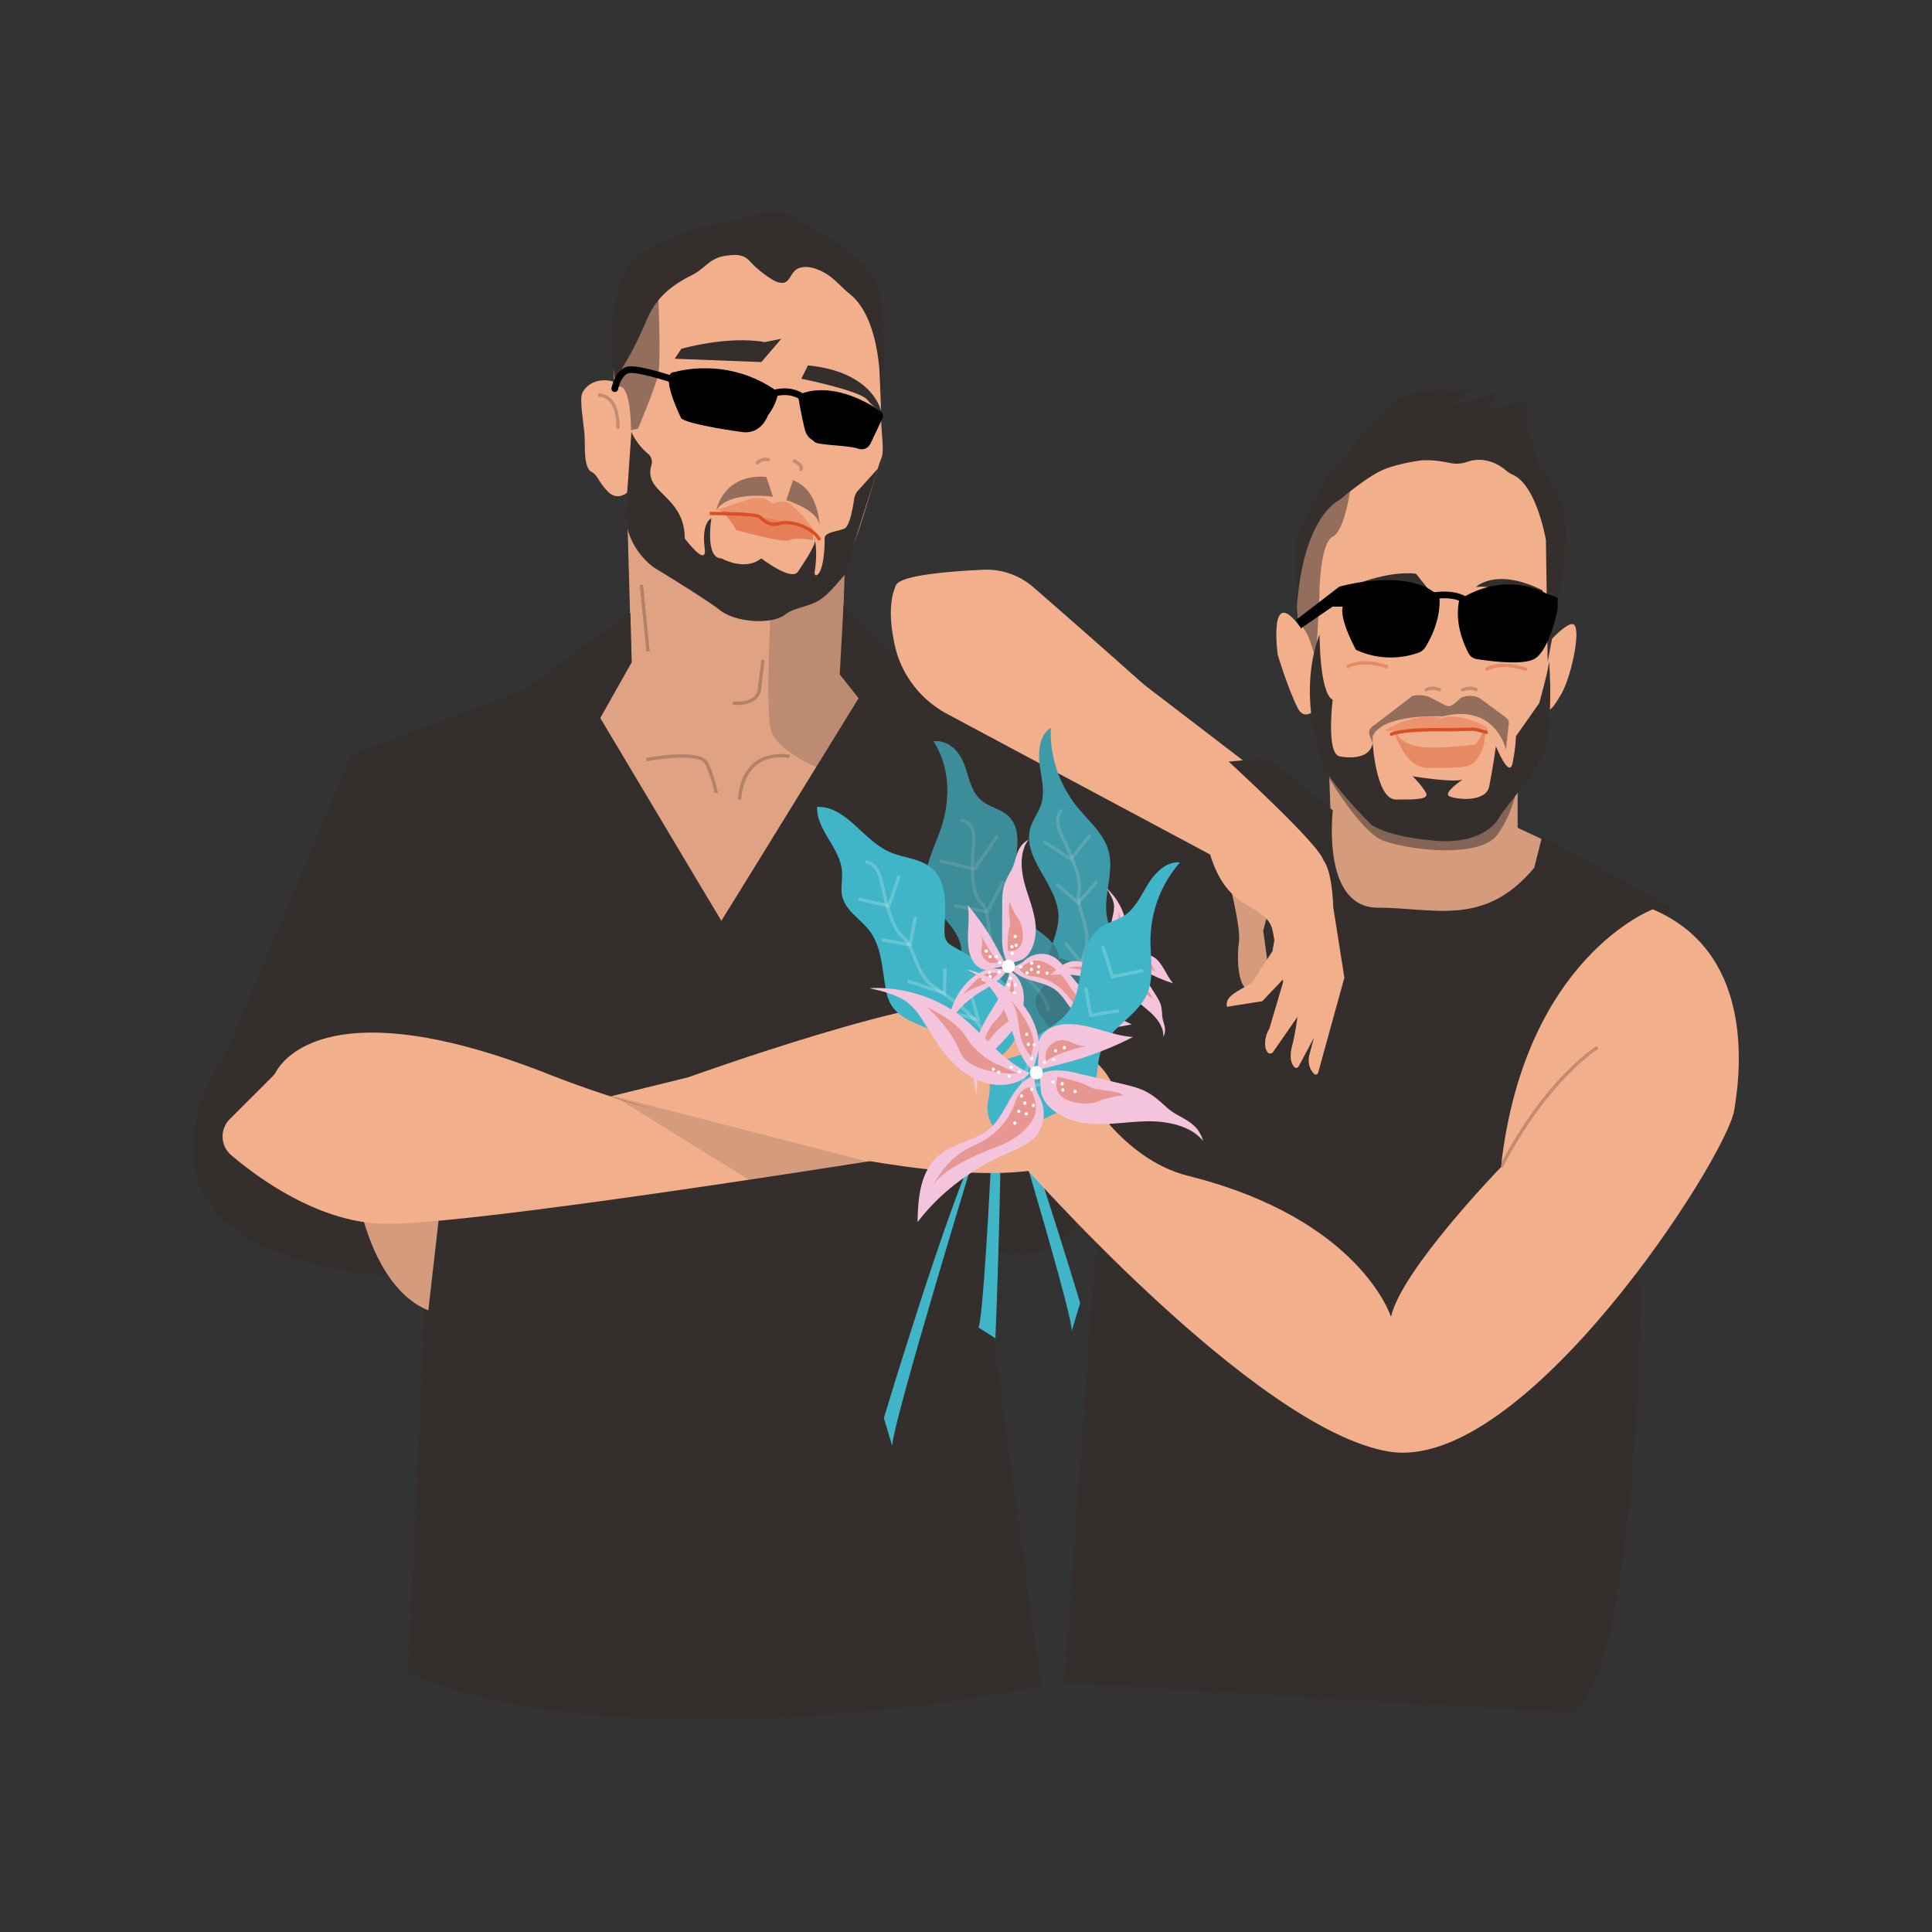 <?xml version="1.0" encoding="UTF-8"?>
<svg data-bbox="20 22 160.001 155.999" xmlns="http://www.w3.org/2000/svg" width="200" height="200" viewBox="0 0 200 200" data-type="color">
    <rect x="0" y="0" width="200" height="200" fill="#333333" stroke="none"/>
    <g>
        <path fill="#342e2d" d="M46.396 132.19s-28.97 1.378-26.211-15.498 24.831-16.187 24.831-16.187l1.38 31.685z" data-color="1"/>
        <path d="M106.749 61.933l31.039 23.763-8.277 11.021-22.762-34.784z" fill="#f2af8c" data-color="2"/>
        <path fill="#342e2d" d="M44.326 127.713s-11.726-3.444-16.209-7.577c-4.483-4.133-7.932-3.444-7.932-3.444L36.394 78.12l24.831-9.299 31.715.995 20.706 10.714 5.518 39.261s-3.104 0-5.863 3.788c-2.759 3.788-2.069 7.232-11.726 5.855l6.208 45.116s-42.075 8.61-65.526-1.378l2.069-45.459z" data-color="1"/>
        <path fill="#f2af8c" d="M37.022 123.735s1.462 9.525 7.315 11.918l1.54-13.456-8.855 1.538z" data-color="2"/>
        <path opacity=".15" fill="#342e2d" d="M37.022 123.735s1.462 9.525 7.315 11.918l1.54-13.456-8.855 1.538z" data-color="1"/>
        <path fill="#f2af8c" d="M137.443 75.365l.345 10.332-6.208 2.066s7.932 11.71 14.83 10.676c6.898-1.033 11.726-1.033 13.45-3.444 1.724-2.411 2.414-6.888 2.414-6.888l-5.173-2.411v-9.299l-19.658-1.032z" data-color="2"/>
        <path opacity=".15" fill="#342e2d" d="M137.443 75.365l.345 10.332-6.208 2.066s7.932 11.71 14.83 10.676c6.898-1.033 11.726-1.033 13.45-3.444 1.724-2.411 2.414-6.888 2.414-6.888l-5.173-2.411v-9.299l-19.658-1.032z" data-color="1"/>
        <path fill="#f2af8c" d="M66.398 27.493s-3.449 6.544-2.759 12.743l1.724 1.378-.345 9.299s-1.035 4.822 2.069 6.888 10.001 6.544 10.001 6.544 1.035.344 3.104-.344 5.173-3.1 5.863-3.444 1.38-1.722 2.414-4.477c1.035-2.755 2.414-7.921 2.759-8.61.345-.689 0-2.755 0-3.788s-.345-10.332-.345-10.332-3.489-6.592-8.622-7.232c-5.516-.691-7.241-2.757-15.863 1.375z" data-color="2"/>
        <path fill="#342e2d" d="M63.639 39.203s-.483-4.074-.345-5.166c.315-2.49.698-5.04 1.897-6.716.893-1.248 3.46-2.232 4.788-2.836 1.16-.528 2.358-.956 3.619-1.155a34.154 34.154 0 004.248-.954c1.284-.37 3.056-.667 4.245.124 2.069 1.378 10.014 4.618 9.214 9.978 0 0 .497 5.39-.192 8.145 0 0 .29-7.447-3.158-10.202-.939-.75-1.627-1.682-2.734-2.256-.723-.375-1.584-.679-2.403-.447-1.166.33-.898 1.919-2.279 1.497-.796-.243-2.305-1.478-2.85-2.106-.739-.852-1.553-.768-2.617-.623-1.589.216-2.137 1.347-3.425 1.986-2.182 1.081-3.767 2.386-4.73 4.704-1.726 4.133-3.278 6.027-3.278 6.027z" data-color="1"/>
        <path fill="#f2af8c" d="M60.727 40.069c1.439-1.4 4.408-.629 4.637 1.545l.69 6.544-1.035 2.755s-1.035 1.033-2.069 0-1.035-1.722-1.724-2.066c-.689-.344-.69-2.064-.69-3.098 0-1.448-.367-2.882-.365-4.343 0-.271.009-.555.141-.792.116-.209.256-.39.415-.545z" data-color="2"/>
        <path opacity=".5" fill="#342e2d" d="M63.639 40.236l.235-4.923 4.248-5.064s.345 7.232 0 8.61c-.345 1.378-2.069 5.51-2.069 5.51l-.736.171c.001-.001.047-5.682-1.678-4.304z" data-color="1"/>
        <path d="M69.847 38.514s5.518-1.722 10.691 2.066c0 0 0 1.033-1.035 2.411 0 0-.69 2.066-2.759 1.722 0 0-5.173-.689-6.208-1.378.001.001-2.413-4.821-.689-4.821z"/>
        <path d="M82.661 41.238a.42.42 0 01.254-.463c.844-.351 3.39-1.036 7.279 1.183l.892.544a.655.655 0 01.251.842l-1.144 2.403s-.345 1.033-1.38.689-4.139-.344-4.483-.689c-.345-.344-.784-.375-1.035-1.378-.261-1.05-.523-2.5-.634-3.131z"/>
        <path fill="#342e2d" d="M70.537 36.103s4.828-1.378 8.622-.689l1.724-.344-2.069 2.411-8.967-.344.69-1.034z" data-color="1"/>
        <path fill="#342e2d" d="M83.642 37.825l-.69 1.378s6.036 1.23 6.812 2.165c.776.935 1.465 1.279 1.465 1.279s-.689-4.133-7.587-4.822z" data-color="1"/>
        <path d="M64.933 53.253l.431 15.224-3.449 5.854 12.76 21.009L89.16 72.265l-2.069-2.411.363-11.218-9.496 4.933-13.025-10.316z" fill="#f2af8c" data-color="2"/>
        <path opacity=".1" d="M64.869 50.114l.495 18.363-3.449 5.854 12.76 21.009L89.16 72.265l-2.069-2.411.459-12.147-9.464 6.567-13.217-14.16z" fill="#342e2d" data-color="1"/>
        <path d="M83.297 41.614a.34.34 0 01-.215-.076c-1.535-1.226-3.405-.315-3.424-.305a.345.345 0 01-.309-.616c.092-.046 2.288-1.115 4.163.384a.344.344 0 01-.215.613z"/>
        <path d="M63.64 40.58a.344.344 0 01-.338-.412c.016-.079.404-1.947 1.656-2.213 1.106-.236 4.6.934 4.995 1.068a.345.345 0 01-.221.652c-1.422-.483-3.938-1.192-4.63-1.046-.672.143-1.039 1.257-1.123 1.675a.348.348 0 01-.339.276z"/>
        <path opacity=".5" fill="#342e2d" d="M79.331 49.363l.69 2.066s-4.483-.689-5.863 1.378c0 0 .69-3.789 5.173-3.444z" data-color="1"/>
        <path opacity=".5" fill="#342e2d" d="M82.09 49.707l-.69 2.066s3.449 1.033 3.449 2.755c0 .001 0-3.788-2.759-4.821z" data-color="1"/>
        <path fill="#342e2d" d="M65.364 44.713s.503 1.256 1.724 2.266c.353.292.481.764.344 1.2-.166.528-.223 1.286.346 2.044 1.035 1.378 3.104 2.411 3.104 5.51 0 0 2.329 3.112 2.069 1.033-.345-2.755.69-3.1.69-3.1s-.69 4.133 1.035 4.133c0 0 2.414 1.378 4.138 0 0 0 3.104 2.411 3.794 1.378.69-1.033 2.069-3.1 1.724-3.444 0 0 .345 1.378 0 3.444-.127.76 1.035.703 1.035-3.444 0-.689 1.38-.689 2.069-1.033.53-.265.857-2.159.979-3.02.041-.286.149-.556.317-.791l2.152-2.389-2.414 7.577-.82 3.116a.48.48 0 01-.11.203c-.844.939-1.64 2.027-2.72 2.727-1.133.734-2.478.696-3.593 1.531-1.38 1.033-5.064.782-6.671-.47-1.606-1.252-6.833-4.421-6.833-4.421s-3.414-2.272-2.887-6.439l.528-7.611z" data-color="1"/>
        <path opacity=".3" fill="#d85025" d="M74.158 52.807l3.768-1.251h1.155l.94.562.618-.154c.485-.121.996.009 1.362.348.739.684 1.925 1.86 2.159 2.561v1.033s-1.724-.344-2.414 0c-.69.344-5.518-1.033-5.518-1.033s-1.38-2.411-2.07-2.066z" data-color="3"/>
        <path opacity=".3" fill="#d85025" d="M74.158 52.807s9.767 1.366 10.001 2.066v1.033s-1.724-.344-2.414 0c-.69.344-5.518-1.033-5.518-1.033s-1.379-2.411-2.069-2.066z" data-color="3"/>
        <path opacity=".2" d="M78.418 48.107l-.244-.244c.032-.032.787-.772 1.579-.377l-.154.308c-.569-.283-1.174.307-1.181.313z"/>
        <path opacity=".2" d="M82.857 48.828l-.154-.308c.06-.03.098-.063.098-.086 0-.145-.415-.453-.788-.64l.154-.308c.23.115.978.521.978.948.001.114-.049.275-.288.394z"/>
        <path opacity=".2" d="M76.318 72.976a3.85 3.85 0 01-.457-.024l.043-.342c.014.002 1.4.164 2.126-.477.292-.258.44-.619.44-1.075l.346-2.777.342.043-.345 2.755c.001.538-.186.986-.556 1.312-.564.499-1.417.585-1.939.585z"/>
        <path opacity=".2" d="M73.989 82.114c-.003-.017-.349-1.716-1.02-3.056-.518-1.035-4.523-.533-6.022-.252l-.064-.338c.578-.108 5.667-1.015 6.394.437.692 1.382 1.035 3.072 1.049 3.143l-.337.066z"/>
        <path opacity=".2" d="M76.745 82.769H76.4c0-.096.018-2.376 1.578-3.74.93-.813 2.205-1.119 3.79-.907l-.045.341c-1.481-.197-2.664.08-3.516.824-1.442 1.259-1.462 3.46-1.462 3.482z"/>
        <path d="M65.256 63.442l-11.273 8.134-.69 6.544 4.828 1.033L74.675 95.34 62.14 74.326l3.255-5.768-.139-5.116z" fill="#342e2d" data-color="1"/>
        <path d="M87.326 62.608l-.396 7.206 1.954 2.465L74.675 95.34l17.934-18.942 5.863-2.411-11.146-11.379z" fill="#342e2d" data-color="1"/>
        <path opacity=".2" d="M66.568 60.54l.69 6.888-.344.035-.69-6.888.344-.034z"/>
        <path opacity=".2" d="M64.157 44.369h-.345c0-1.434-.31-2.453-.896-2.949-.476-.402-.968-.326-.973-.325l-.057-.34c.026-.005.656-.103 1.252.402.676.571 1.019 1.652 1.019 3.212z"/>
        <path opacity=".2" fill="#342e2d" d="M79.849 61.933s-.69 11.71 0 13.776c.69 2.066 4.828 3.788 4.828 3.788l4.483-7.232-2.069-2.411.345-11.021-7.587 3.1z" data-color="1"/>
        <path fill="#f2af8c" d="M132.27 67.788s-1.035-7.577 2.414-2.755l2.759 6.888s-2.069 3.444-3.104 1.378c-1.035-2.067-2.069-5.511-2.069-5.511z" data-color="2"/>
        <path fill="#f2af8c" d="M159.17 67.788s3.104-3.788 3.794-3.1c.69.689-.345 5.51-1.38 7.232s-1.434 2.221-1.724.344c-.338-2.178-.69-4.476-.69-4.476z" data-color="2"/>
        <path fill="#f2af8c" d="M134.339 63.999c-.127-1.379-.827-8.305 3.256-12.876.113-.126.221-.256.32-.393.756-1.046 5.526-6.503 11.516-4.132a4.792 4.792 0 001.898.332c.316-.009.644-.051.944-.151 1.035-.344 6.553 0 8.277 8.266 0 0 1.585 5.38.197 9.466a4.57 4.57 0 00-.234 1.226c-.085 1.538-.303 5.177-.539 6.679-.062.393-.08.79-.047 1.187.12 1.432.245 4.818-1.101 5.894l-3.813 4.569a4.758 4.758 0 01-3.483 1.706l-5.487.196a4.724 4.724 0 01-3.365-1.232c-1.862-1.707-3.982-3.272-5.244-5.44-1.291-2.22-.901-4.917-1.369-7.375l-1.724-6.199c.825-.356.012-1.569-.002-1.723z" data-color="2"/>
        <path fill="#342e2d" d="M134.166 64.516v-8.61s2.069-5.166 3.794-7.232c1.724-2.066 5.636-6.753 6.553-7.232 3.621-1.894 6.208-.344 7.932-1.378 0 0-.69 1.378-2.759 1.722 0 0 3.794 0 5.173-1.378 0 0 .172 1.894-2.242 1.894 0 0 1.897-.172 2.587-.172.69 0 2.759-.689 2.759-.689s.517 1.55-.172 1.894c0 0 .862 2.583 1.207 3.961.345 1.378 3.104 3.444 3.104 7.577s-1.887 13.63-1.887 13.63l-.183-12.597s-.936-5.61-3.403-6.749a3.124 3.124 0 01-.72-.451c-.64-.546-2.16-1.554-4.07-.882a3.128 3.128 0 01-1.645.118c-.756-.149-1.516-.28-2.287-.292l-.636-.009s-2.826.326-4.477 1.176c-1.731.891-4.145 2.957-4.145 2.957s-4.138 1.721-4.483 12.742z" data-color="1"/>
        <path opacity=".5" fill="#342e2d" d="M136.236 68.304l.345-6.544s0-5.51 1.38-6.199c1.38-.689 1.947-5.784 1.947-5.784s-5.568 2.168-5.775 14.32l.529.599a4.75 4.75 0 01.966 1.701l.608 1.907z" data-color="1"/>
        <path fill="#342e2d" d="M112.957 80.186l18.278-1.722 6.739 5.417s-1.221 10.081 4.642 10.081 11.036 2.066 16.209-4.133l.812-3.241 13.328 7.374s-8.622 16.531-3.104 39.95c0 0-.345 37.884-6.898 43.394l-52.766-3.1 3.104-43.05 1.035-8.61c0 .001 1.38-25.14-1.379-42.36z" data-color="1"/>
        <path opacity=".2" d="M148.996 71.576a.177.177 0 01-.077-.018c-.606-.303-1.219-.003-1.225 0a.173.173 0 01-.154-.308c.032-.015.776-.378 1.534 0a.172.172 0 01-.078.326z"/>
        <path opacity=".2" d="M151.41 71.576a.173.173 0 01-.055-.336c.116-.039 1.148-.366 1.556.042a.172.172 0 11-.244.243c-.185-.185-.815-.087-1.203.042a.165.165 0 01-.054.009z"/>
        <path opacity=".5" fill="#342e2d" d="M149.341 74.159s-6.208-.344-7.242 2.066v.689l-.289-.722c-.234-.583.077-.886.6-1.234l3.754-2.883c.305-.203 1.398-.1 1.732.048l1.684.865c.415.184.52.129.914-.096l.713-.634c.548-.312 1.506-.292 2.03.057l2.641 1.948a.71.71 0 01.312.67l-.297 2.67c.001 0-1.034-4.821-6.552-3.444z" data-color="1"/>
        <path fill="#342e2d" d="M139.678 60.766s3.794-1.722 6.898-1.378l1.38 1.722c-.001 0-5.519-.344-8.278-.344z" data-color="1"/>
        <path fill="#342e2d" d="M152.784 60.766s2.069-2.066 6.897.344l.345 1.722s-4.828-2.41-7.242-2.066z" data-color="1"/>
        <path d="M152.1 62.794a.347.347 0 01-.244-.101c-1.223-1.222-3.786-.605-3.811-.598a.344.344 0 11-.167-.668c.12-.03 2.965-.719 4.466.779a.343.343 0 01-.244.588z"/>
        <path opacity=".3" fill="#d85025" d="M143.404 75.599s3.005-1.957 5.764-1.268c0 0 2.069-.689 4.828 1.033 0 0-2.414.344-4.828 0 0 .001-4.976.47-5.764.235z" data-color="3"/>
        <path opacity=".4" fill="#d85025" d="M144.34 75.709s1.035 3.788 3.449 3.788 3.794 0 4.483-.344c.69-.344 1.379-1.722 1.379-2.411 0-.689.345-1.378.345-1.378l-.367.171s-.668 1.551-1.013 1.551c-.345 0-4.828.689-6.553 0-1.724-.689-1.38-1.378-1.38-1.378h-.343z" data-color="3"/>
        <path fill="#d85025" d="M144.047 76.171a.172.172 0 01-.151-.088.17.17 0 01.064-.232c.038-.022.988-.535 5.383-.486 1.005.012 1.276.001 1.652-.015.284-.011.631-.026 1.389-.035.488-.014 1.489.315 1.531.329a.172.172 0 11-.106.328c-.01-.003-.97-.31-1.421-.312-.753.009-1.097.023-1.38.035-.381.015-.656.027-1.67.015-4.239-.045-5.201.437-5.21.442a.189.189 0 01-.081.019z" data-color="3"/>
        <path fill="#d85025" d="M84.695 55.983c-.639-1.276-2.95-1.961-3.93-1.636-1.136.378-1.886-.371-2.246-.73-.253-.182-2.768-.294-5.051-.294v-.344c1.473 0 4.938.039 5.295.395.335.334.959.958 1.893.647 1.111-.369 3.627.37 4.347 1.808l-.308.154z" data-color="3"/>
        <path fill="#342e2d" d="M136.603 65.668s-.022 6.081 1.357 6.769c0 0-.69 5.51.69 5.855 0 0 3.104.689 3.449-1.378 0 0 .345 5.855 2.414 5.855s3.449 0 3.104-.689-1.38-1.722-1.38-1.722 4.139.689 5.173.344c0 0-2.069 1.378-1.38 1.722.69.344 3.794.689 4.139-1.033.345-1.722.69-4.133.69-4.133s1.379 3.444 1.724 1.722.345-2.755.345-2.755l2.414-3.444s1.001-3.59 1.001-4.279c0-.689.64 7.302-.834 10.124-.714 1.368-4.133 5.692-4.133 5.692s-1.093 2.93-6.208 2.755c0 0-5.095-.25-7.242-1.722 0 0-4.656-4.649-5.001-6.371 0 .001-2.76-6.825-.322-13.312z" data-color="1"/>
        <path fill="#40b5c8" d="M111.818 134.883s-6.476-21.597-9.734-28.387c0 0 8.868 28.964 8.868 31.27l.866-2.883z" data-color="4"/>
        <path fill="#40b5c8" d="M103.046 138.536s1.088-26.051.266-33.535c0 0-1.245 30.262-2.01 32.438l1.744 1.097z" data-color="4"/>
        <path fill="#f2af8c" d="M28.18 111.464a2.54 2.54 0 00.417-.55c.848-1.491 6.144-8.397 28.145.268 24.486 9.643 44.489 7.232 44.489 7.232s-52.421 8.61-61.733 8.266c-6.525-.241-12.541-4.541-15.558-7.093a2.536 2.536 0 01-.155-3.734l4.395-4.389z" data-color="2"/>
        <path fill="#f2af8c" d="M127.395 91.922s1.059 4.229.866 5.574-.192 3.748.577 4.709c.77.961 2.502-1.73 2.31-3.076s-.385-2.787-.385-2.787l.77-2.883c.001.001-4.234-8.457-4.138-1.537z" data-color="2"/>
        <path fill="#f2af8c" d="M71.227 111.526s25.866-9.299 30.349-7.577c4.483 1.722 20.003 6.544 11.381 14.809s-49.716-5.268-49.716-5.268l7.986-1.964z" data-color="2"/>
        <path opacity=".15" fill="#342e2d" d="M127.395 91.922s1.059 4.229.866 5.574-.192 3.748.577 4.709c.77.961 2.502-1.73 2.31-3.076s-.385-2.787-.385-2.787l.77-2.883c.001.001-4.234-8.457-4.138-1.537z" data-color="1"/>
        <path fill="#f2af8c" d="M98.073 73.92c-2.739-1.464-4.747-4.026-5.428-7.053-.48-2.133-.685-4.525.106-6.287.469-1.044 5.63-1.446 9.039-1.598a7.371 7.371 0 015.168 1.795c7.157 6.219 29.543 25.834 30.044 28.308.596 2.946-2.677 10.717-2.677 10.717l-3.657 3.844-3.657.577c-.208-1.131 1.059-1.538 2.599-2.499l2.117-3.268.192-1.153c-.24-1.276-.192-1.826-1.582-2.84-1.28-.934-3.69-1.484-5.065-6.005L98.073 73.92z" data-color="2"/>
        <path opacity=".5" fill="#342e2d" d="M136.753 79.153s3.915 7.043 6.553 7.921c3.104 1.033 10.001 1.722 11.726-.689 1.724-2.411 2.069-5.166 2.069-5.166s-4.828 3.444-7.932 3.444-9.657-2.41-12.416-5.51z" data-color="1"/>
        <path fill="#40b5c8" d="M114.777 95.621c-.855-2.376.634-5.064-.017-7.503-.495-1.852-2.099-3.151-3.301-4.645a12.31 12.31 0 01-2.685-8.128c-1.157.781-1.327 2.415-1.15 3.799.177 1.383.582 2.813.155 4.141-.269.836-.848 1.548-1.102 2.389-.958 3.164 2.907 5.933 2.902 9.238-.004 2.158-1.681 4.253-1.005 6.302l-.821 1.255c-1.53 1.659.539 3.037 1.184 4.425.644 1.388 2.455 2.475 3.692 1.572.472-.345.739-.896.988-1.425l2.585-5.496c.213-.453.429-.917.486-1.414.187-1.65-1.349-2.948-1.911-4.51z" data-color="4"/>
        <path opacity=".2" fill="#ffffff" d="M111.174 105.62c-.798-1.593.583-6.039 1.025-7.364.374-1.122-.006-2.384-.341-3.497-.264-.876-.513-1.704-.352-2.345.347-1.385-.811-3.937-1.711-5.736-1.09-2.177.011-2.944.059-2.975l.193.286c-.037.026-.888.648.057 2.536 1.003 2.004 2.108 4.494 1.737 5.973-.137.549.099 1.333.348 2.162.35 1.163.747 2.48.338 3.705-.889 2.664-1.631 5.929-1.044 7.101l-.309.154z" data-color="5"/>
        <path opacity=".2" d="M110.877 89.172l-2.919-1.91.189-.288 2.659 1.739 1.94-2.392.268.217-2.137 2.634z" fill="#ffffff" data-color="5"/>
        <path opacity=".2" d="M111.627 93.702l-2.342-2.034.226-.26 2.085 1.81 1.845-2.081.258.228-2.072 2.337z" fill="#ffffff" data-color="5"/>
        <path opacity=".2" fill="#ffffff" d="M110.81 104.309l-1.538-3.694.319-.133 1.285 3.086c.48-.709 1.822-2.549 2.997-2.843l.084.334c-1.297.324-2.953 2.94-2.969 2.966l-.178.284z" data-color="5"/>
        <path opacity=".2" d="M111.915 99.902l-1.785-2.201.268-.217 1.488 1.835 2.084-3.167.288.189-2.343 3.561z" fill="#ffffff" data-color="5"/>
        <path fill="#40b5c8" d="M99.524 98.376c-.159-2.638-3.242-3.987-3.673-6.545-.327-1.942.928-4.142 1.614-6.243 1.042-3.196.742-6.407-.829-8.866 1.752-.091 2.757 1.22 3.228 2.542.471 1.323.698 2.837 1.855 3.709.729.549 1.763.784 2.478 1.346 2.689 2.117-.514 7.103 1.12 9.977 1.066 1.877 4.079 2.584 4.289 4.819l1.588.546c2.624.426.858 3.004.78 4.642-.078 1.638-1.682 3.79-3.588 3.828-.728.014-1.315-.288-1.869-.583l-5.76-3.065c-.475-.253-.959-.512-1.271-.908-1.033-1.31.143-3.464.038-5.199z" data-color="4"/>
        <path opacity=".2" fill="#ffffff" d="M108.654 104.735l-.344-.028c.115-1.397-2.359-3.734-4.712-5.456-1.1-.805-1.281-2.226-1.441-3.479-.112-.881-.218-1.713-.639-2.089-1.179-1.054-1.101-3.968-.902-6.389.073-.881-.071-1.515-.427-1.885a1.034 1.034 0 00-.748-.328l-.019-.344a1.393 1.393 0 011.009.427c.433.443.611 1.169.529 2.159-.178 2.159-.29 5.141.788 6.104.517.462.631 1.356.751 2.302.151 1.185.322 2.528 1.303 3.245 1.179.862 5.012 3.825 4.852 5.761z" data-color="5"/>
        <path opacity=".2" d="M100.961 90.134l-3.759-.856.077-.336 3.532.805 2.331-3.351.283.196-2.464 3.542z" fill="#ffffff" data-color="5"/>
        <path opacity=".2" d="M102.293 94.579l-3.525-.642.062-.338 3.277.596 1.61-3.037.305.161-1.729 3.26z" fill="#ffffff" data-color="5"/>
        <path opacity=".3" fill="#342e2d" d="M99.524 98.376c-.159-2.638-3.242-3.987-3.673-6.545-.327-1.942.928-4.142 1.614-6.243 1.042-3.196.742-6.407-.829-8.866 1.752-.091 2.757 1.22 3.228 2.542.471 1.323.698 2.837 1.855 3.709.729.549 1.763.784 2.478 1.346 2.689 2.117-.514 7.103 1.12 9.977 1.066 1.877 4.079 2.584 4.289 4.819l1.588.546c2.624.426.858 3.004.78 4.642-.078 1.638-1.682 3.79-3.588 3.828-.728.014-1.315-.288-1.869-.583l-5.76-3.065c-.475-.253-.959-.512-1.271-.908-1.033-1.31.143-3.464.038-5.199z" data-color="1"/>
        <path opacity=".2" fill="#342e2d" d="M114.777 95.621c-.855-2.376.634-5.064-.017-7.503-.495-1.852-2.099-3.151-3.301-4.645a12.31 12.31 0 01-2.685-8.128c-1.157.781-1.327 2.415-1.15 3.799.177 1.383.582 2.813.155 4.141-.269.836-.848 1.548-1.102 2.389-.958 3.164 2.907 5.933 2.902 9.238-.004 2.158-1.681 4.253-1.005 6.302l-.821 1.255c-1.53 1.659.539 3.037 1.184 4.425.644 1.388 2.455 2.475 3.692 1.572.472-.345.739-.896.988-1.425l2.585-5.496c.213-.453.429-.917.486-1.414.187-1.65-1.349-2.948-1.911-4.51z" data-color="1"/>
        <path d="M110.025 108.255l1.683 2.312 2.801-2.312" fill="#f2af8c" data-color="2"/>
        <path fill="#f2af8c" d="M131.179 108.875l-.164-.314a2.917 2.917 0 01.391-2.077l1.412-4.784-.227-6.69 3.307 2.621 1.925 2.584-6.041 8.697a.354.354 0 01-.603-.037z" data-color="2"/>
        <path fill="#f2af8c" d="M171.09 94.133s-13.3 4.995-15.714 26.693c0 0-10.346 10.676-11.381 15.498 0 0-3.151-10.144-21.027-14.607-6.93-1.73-10.972-9.227-10.972-9.227l-6.737 7.401s24.596 28.142 38.564 30.381c13.967 2.239 34.832-30.307 35.695-35.301.862-4.994 1.724-16.532-8.428-20.838z" data-color="2"/>
        <path opacity=".2" d="M155.529 120.904l-.306-.159c4.795-9.235 10.014-12.435 10.066-12.467l.177.295c-.051.032-5.191 3.192-9.937 12.331z"/>
        <path d="M138.65 60.728s7.242-2.066 10.346 1.033c0 0 .359 2.302-1.434 5.223-.16.261-.4.462-.688.57a8.556 8.556 0 01-6.5-.283s-1.724-3.1-1.38-4.477h-1.035l-3.276 2.239-.517-.861 4.484-3.444z"/>
        <path d="M151.065 62.105s4.139-3.1 8.967-.689l1.209.471v1.153s-.864 4.575-2.589 5.264c-1.367.546-4.544.12-5.803-.081a1.113 1.113 0 01-.808-.572c-.512-.956-1.497-3.202-.976-5.546z"/>
        <path opacity=".4" fill="#d85025" d="M143.532 69.188a.18.18 0 01-.055-.009c-2.565-.853-3.813-.03-3.825-.022a.174.174 0 01-.24-.044.172.172 0 01.043-.239c.055-.039 1.386-.936 4.131-.022a.172.172 0 01-.054.336z" data-color="3"/>
        <path opacity=".4" fill="#d85025" d="M157.905 69.444a.18.18 0 01-.055-.009c-2.564-.854-3.813-.03-3.825-.022a.174.174 0 01-.24-.044.172.172 0 01.043-.239c.055-.039 1.385-.936 4.131-.022a.172.172 0 01-.054.336z" data-color="3"/>
        <path fill="#f2af8c" d="M134.902 100.476s-.577 5.671-1.123 7.712c-.371 1.389-.043 2.018.232 2.288.125.123.337.082.42-.073l1.594-2.984-.449 1.65c-.292 1.072.121 1.749.446 2.092a.253.253 0 00.429-.105l2.719-9.85-1.155-7.313s-.068-3.631-1.012-4.826-2.773 7.053-2.773 7.053l.672 4.356z" data-color="2"/>
        <path fill="#40b5c8" d="M105.11 103.562c-1.199-2.695-3.846-4.114-6.322-5.512-.283-.16-.574-.329-.761-.594-.266-.378-.27-.875-.251-1.337.093-2.203.35-4.787-1.315-6.235-1.199-1.043-2.965-1.056-4.415-1.71-2.731-1.232-4.472-4.758-7.466-4.642-.06 2.401 2.383 4.242 2.58 6.636.073.889-.174 1.8.04 2.666.363 1.473 1.888 2.307 2.807 3.514 1.369 1.799 1.293 4.26 1.777 6.467.674 3.074 3.825 3.031 6.449 4.774l.495.848c.759 1.3 2.332 1.956 3.755 1.462a4.61 4.61 0 00.219-.083c2.413-.995 3.468-3.872 2.408-6.254z" data-color="4"/>
        <path opacity=".2" d="M94.339 98.014l-3.075-.563.063-.339 2.738.502.523-2.709.338.065-.587 3.044z" fill="#ffffff" data-color="5"/>
        <path opacity=".2" fill="#ffffff" d="M101.719 107.186c-.262-1.284-2.862-3.397-5.207-4.946-1.079-.713-1.58-1.994-2.023-3.125-.316-.807-.614-1.569-1.061-1.916-1.205-.936-1.874-3.577-2.322-5.772-.422-2.066-1.475-2.037-1.521-2.031l-.025-.344c.056-.004 1.397-.08 1.884 2.306.402 1.971 1.067 4.692 2.196 5.569.522.406.837 1.211 1.171 2.063.424 1.083.904 2.311 1.892 2.963 1.166.771 4.999 3.42 5.355 5.165l-.339.068z" data-color="5"/>
        <path opacity=".2" d="M92.131 93.987l-3.309-.758.077-.335 3.005.687 1.019-3.006.327.11-1.119 3.302z" fill="#ffffff" data-color="5"/>
        <path opacity=".2" fill="#ffffff" d="M101.533 105.86l-.314-.113c-.029-.01-2.949-1.05-4.169-.506l-.14-.315c1.106-.493 3.299.129 4.115.391l-.895-3.22.332-.092 1.071 3.855z" data-color="5"/>
        <path opacity=".2" d="M97.942 103.072l-4.044-1.36.11-.326 3.597 1.209.037-2.361.345.006-.045 2.832z" fill="#ffffff" data-color="5"/>
        <path fill="#f3c4db" d="M104.472 100.805c-.527 2.186-2.063 3.768-2.938 5.779-.91 2.091-1.057 4.656-.394 6.882-.012-1.044-.011-2.147.417-3.05.235-.495.582-.893.937-1.266.762-.802 1.583-1.53 2.259-2.441.676-.91 1.208-2.049 1.24-3.278.031-1.229-.545-2.528-1.502-2.906" data-color="6"/>
        <path fill="#f3c4db" d="M110.777 100.88c-.456-.596-.892-1.237-1.465-1.656-.997-.729-2.35-.617-3.278.226a2.474 2.474 0 01-.72.455l-.681.282c1.003 1.43 3.126 1.29 4.479 2.19 1.061.705 1.64 2.164 2.615 3.036 1.513 1.353 3.593 1.02 5.439.627-2.421-1.074-4.63-2.858-6.389-5.16z" data-color="6"/>
        <path fill="#f3c4db" d="M107.207 95.73c-.145-1.546-.803-2.941-1.185-4.425-.383-1.484-.428-3.296.469-4.4-1.424.789-1.198 2.113-1.797 3.17-.324.572-.654 1.156-.812 1.825-.137.578-.138 1.189-.139 1.791l-.003 3.762c-.001.742.227 1.927.749 2.304l1.021-.31c1.243-.336 1.843-2.171 1.697-3.717z" data-color="6"/>
        <path fill="#f3c4db" d="M103.131 98.007a24.839 24.839 0 00-2.947-4.298c.16.921.062 1.876.025 2.817-.037.941-.001 1.932.389 2.744.391.812 1.235 1.365 1.952 1.018l1.653-.306c-.381-.638-.714-1.317-1.072-1.975z" data-color="6"/>
        <path fill="#f3c4db" d="M102.724 100.254c-2.565.413-4.664 3.439-4.578 6.601.242-1.628 1.412-2.787 2.568-3.646 1.156-.86 2.841-1.494 3.584-2.877l-1.574-.078z" data-color="6"/>
        <path opacity=".4" fill="#d85025" d="M104.335 98.439s-.086-1.712.155-2.384c.241-.673-.241-1.778.048-2.691 0 0 .385 1.153.866 1.73s1.134 3.519-1.069 3.345z" data-color="3"/>
        <path opacity=".4" fill="#d85025" d="M101.626 96.944s1.131 2.235 1.781 2.595c0 0-.029.015-.081.038-.964.433-1.968-.458-1.714-1.483.08-.327.114-.723.014-1.15z" data-color="3"/>
        <path opacity=".4" fill="#d85025" d="M105.548 100.308s1.179-1.273 2.454-.745c1.275.529 1.949 1.37 2.55 2.283.602.913 2.623 3.676 3.97 3.724 0 0-2.358-.264-3.85-2.307-1.492-2.042-3.657-2.187-3.657-2.187s-1.058.001-1.467-.768z" data-color="3"/>
        <path opacity=".4" fill="#d85025" d="M104.778 101.365s.938 3.46-.626 4.541-2.623 3.1-2.623 3.1.457-2.331 1.492-3.316c1.035-.985 1.444-2.523 1.444-2.739s.313-1.586.313-1.586z" data-color="3"/>
        <path opacity=".4" fill="#d85025" d="M99.461 103.287s1.756-2.571 3.128-2.571c1.371 0 .746-.024.746-.024s-.529.721-1.251 1.081c-.723.361-2.046.649-2.623 1.514z" data-color="3"/>
        <path fill="#ffffff" d="M104.778 98.87c.222 0 .222-.344 0-.344s-.222.344 0 .344z" data-color="5"/>
        <path fill="#ffffff" d="M104.754 98.173c.222 0 .222-.344 0-.344s-.222.344 0 .344z" data-color="5"/>
        <path fill="#ffffff" d="M105.187 98.029c.222 0 .222-.344 0-.344s-.222.344 0 .344z" data-color="5"/>
        <path fill="#ffffff" d="M105.091 97.116c.222 0 .222-.344 0-.344s-.222.344 0 .344z" data-color="5"/>
        <path fill="#ffffff" d="M103.503 99.807c.222 0 .222-.344 0-.344s-.222.344 0 .344z" data-color="5"/>
        <path fill="#ffffff" d="M103.142 99.206c.222 0 .222-.344 0-.344s-.222.344 0 .344z" data-color="5"/>
        <path fill="#ffffff" d="M102.492 99.206c.222 0 .222-.344 0-.344s-.222.344 0 .344z" data-color="5"/>
        <path fill="#ffffff" d="M102.107 98.63c.222 0 .222-.344 0-.344-.222-.001-.222.344 0 .344z" data-color="5"/>
        <path fill="#ffffff" d="M103.455 100.792c.222 0 .222-.344 0-.344s-.223.344 0 .344z" data-color="5"/>
        <path fill="#ffffff" d="M102.492 101.273c.222 0 .222-.344 0-.344-.222-.001-.222.344 0 .344z" data-color="5"/>
        <path fill="#ffffff" d="M101.795 101.561c.222 0 .222-.344 0-.344s-.223.344 0 .344z" data-color="5"/>
        <path fill="#ffffff" d="M102.42 100.84c.222 0 .222-.344 0-.344s-.222.344 0 .344z" data-color="5"/>
        <path fill="#ffffff" d="M104.61 101.441c.222 0 .222-.344 0-.344s-.223.344 0 .344z" data-color="5"/>
        <path fill="#ffffff" d="M104.417 102.114c.222 0 .222-.344 0-.344-.222-.001-.222.344 0 .344z" data-color="5"/>
        <path fill="#ffffff" d="M105.091 102.114c.222 0 .222-.344 0-.344-.222-.001-.222.344 0 .344z" data-color="5"/>
        <path fill="#ffffff" d="M104.995 102.931c.222 0 .222-.344 0-.344-.222-.001-.223.344 0 .344z" data-color="5"/>
        <path fill="#ffffff" d="M104.874 103.363c.222 0 .222-.344 0-.344s-.222.344 0 .344z" data-color="5"/>
        <path fill="#ffffff" d="M105.668 100.264c.222 0 .222-.344 0-.344-.222-.001-.222.344 0 .344z" data-color="5"/>
        <path fill="#ffffff" d="M106.799 99.879c.222 0 .222-.344 0-.344s-.222.344 0 .344z" data-color="5"/>
        <path fill="#ffffff" d="M106.318 100.888c.222 0 .222-.344 0-.344s-.222.344 0 .344z" data-color="5"/>
        <path fill="#ffffff" d="M106.775 100.528c.222 0 .222-.344 0-.344s-.222.344 0 .344z" data-color="5"/>
        <path fill="#ffffff" d="M107.521 100.24c.222 0 .222-.344 0-.344-.222-.001-.222.344 0 .344z" data-color="5"/>
        <path fill="#ffffff" d="M104.393 100.732c.888 0 .889-1.378 0-1.378-.888.001-.889 1.378 0 1.378z" data-color="5"/>
        <path fill="#ffffff" d="M107.473 100.816c.222 0 .222-.344 0-.344s-.222.344 0 .344z" data-color="5"/>
        <path fill="#ffffff" d="M108.387 100.912c.222 0 .222-.344 0-.344s-.222.344 0 .344z" data-color="5"/>
        <path fill="#f3c4db" d="M116.936 99.537c-.44-1.295-.164-2.607-.367-3.925-.211-1.37-.97-2.738-2.034-3.668.345.533.704 1.101.777 1.704.04.331-.009.648-.07.955-.131.66-.317 1.3-.368 1.988-.052.687.045 1.446.428 2.088s1.102 1.124 1.717 1.008" data-color="6"/>
        <path fill="#f3c4db" d="M113.668 101.542c.428.159.861.347 1.292.377.75.052 1.41-.444 1.613-1.179.046-.167.122-.326.222-.468l.259-.366c-.981-.41-2.027.349-3.016.326-.775-.019-1.547-.582-2.332-.714-1.218-.205-2.18.64-3.002 1.441 1.594-.232 3.31-.03 4.964.583z" data-color="6"/>
        <path fill="#f3c4db" d="M117.178 103.035c.577.748 1.369 1.253 2.048 1.892s1.292 1.557 1.189 2.415c.476-.867-.071-1.475-.106-2.213-.019-.399-.04-.807-.176-1.202-.118-.342-.315-.656-.511-.966l-1.221-1.936c-.241-.382-.743-.917-1.134-.942l-.424.49c-.531.575-.242 1.713.335 2.462z" data-color="6"/>
        <path fill="#f3c4db" d="M118.535 100.542c.943.528 1.923.95 2.913 1.255-.382-.422-.642-.945-.929-1.441-.287-.496-.628-.994-1.092-1.285-.465-.291-1.079-.302-1.335.109l-.751.693c.404.205.796.446 1.194.669z" data-color="6"/>
        <path fill="#f3c4db" d="M118.014 99.254c1.185-1.044 1.281-3.281.209-4.88.405.916.18 1.891-.136 2.708-.315.817-.976 1.689-.908 2.641l.835-.469z" data-color="6"/>
        <path opacity=".4" fill="#d85025" d="M117.775 100.71s.601.853.696 1.277c.095.424.702.837.85 1.4 0 0-.573-.468-1.008-.609-.435-.141-1.728-1.443-.538-2.068z" data-color="3"/>
        <path opacity=".4" fill="#d85025" d="M119.654 100.601s-1.308-.783-1.759-.758l.029-.046c.355-.535 1.161-.403 1.364.207.065.195.176.41.366.597z" data-color="3"/>
        <path opacity=".4" fill="#d85025" d="M116.543 100.142s-.192 1.037-1.02 1.179c-.828.141-1.448-.073-2.054-.347-.606-.275-2.544-1.041-3.253-.629 0 0 1.299-.628 2.73-.061s2.592-.061 2.592-.061.545-.344 1.005-.081z" data-color="3"/>
        <path opacity=".4" fill="#d85025" d="M116.596 99.349s-1.607-1.476-1.154-2.539c.453-1.063.341-2.445.341-2.445s.522 1.347.311 2.189c-.212.842.078 1.766.148 1.877s.354.918.354.918z" data-color="3"/>
        <path opacity=".4" fill="#d85025" d="M118.706 96.636s-.068 1.892-.773 2.336c-.705.445-.376.254-.376.254s.038-.542.292-.962c.254-.418.841-.996.857-1.628z" data-color="3"/>
        <path fill="#ffffff" d="M117.463 100.893c.222 0 .222-.344 0-.344-.222-.001-.222.344 0 .344z" data-color="5"/>
        <path fill="#ffffff" d="M117.702 101.243c.222 0 .222-.344 0-.344s-.223.344 0 .344z" data-color="5"/>
        <path fill="#ffffff" d="M117.526 101.458c.222 0 .222-.344 0-.344-.222-.001-.222.344 0 .344z" data-color="5"/>
        <path fill="#ffffff" d="M117.872 101.896c.222 0 .222-.344 0-.344s-.222.344 0 .344z" data-color="5"/>
        <path fill="#ffffff" d="M117.814 99.997c.222 0 .222-.344 0-.344s-.222.344 0 .344z" data-color="5"/>
        <path fill="#ffffff" d="M118.195 100.189c.222 0 .222-.344 0-.344s-.222.344 0 .344z" data-color="5"/>
        <path fill="#ffffff" d="M118.529 99.979c.222 0 .222-.344 0-.344-.222-.001-.222.344 0 .344z" data-color="5"/>
        <path fill="#ffffff" d="M118.915 100.151c.222 0 .222-.344 0-.344-.222-.001-.222.344 0 .344z" data-color="5"/>
        <path fill="#ffffff" d="M117.519 99.475c.222 0 .222-.344 0-.344s-.223.344 0 .344z" data-color="5"/>
        <path fill="#ffffff" d="M117.858 98.916c.222 0 .222-.344 0-.344-.222-.001-.223.344 0 .344z" data-color="5"/>
        <path fill="#ffffff" d="M118.123 98.541c.222 0 .222-.344 0-.344s-.222.344 0 .344z" data-color="5"/>
        <path fill="#ffffff" d="M118.035 99.115c.222 0 .222-.344 0-.344-.222-.001-.222.344 0 .344z" data-color="5"/>
        <path fill="#ffffff" d="M116.714 99.516c.222 0 .222-.344 0-.344-.222-.001-.223.344 0 .344z" data-color="5"/>
        <path fill="#ffffff" d="M116.594 99.107c.222 0 .222-.344 0-.344s-.222.344 0 .344z" data-color="5"/>
        <path fill="#ffffff" d="M116.248 99.326c.222 0 .222-.344 0-.344-.222-.001-.223.344 0 .344z" data-color="5"/>
        <path fill="#ffffff" d="M116.031 98.874c.222 0 .222-.344 0-.344-.221 0-.222.344 0 .344z" data-color="5"/>
        <path fill="#ffffff" d="M115.953 98.613c.222 0 .222-.344 0-.344-.222-.001-.223.344 0 .344z" data-color="5"/>
        <path fill="#ffffff" d="M116.552 100.464c.222 0 .222-.344 0-.344s-.222.344 0 .344z" data-color="5"/>
        <path fill="#ffffff" d="M116.095 101.029c.222 0 .222-.344 0-.344-.222-.001-.222.344 0 .344z" data-color="5"/>
        <path fill="#ffffff" d="M116.015 100.354c.222 0 .222-.344 0-.344-.222-.001-.223.344 0 .344z" data-color="5"/>
        <path fill="#ffffff" d="M115.897 100.687c.222 0 .222-.344 0-.344s-.223.344 0 .344z" data-color="5"/>
        <path fill="#ffffff" d="M115.607 101.077c.222 0 .222-.344 0-.344s-.223.344 0 .344z" data-color="5"/>
        <path fill="#ffffff" d="M117.223 100.592c.888 0 .889-1.378 0-1.378-.887.001-.889 1.378 0 1.378z" data-color="5"/>
        <path fill="#ffffff" d="M115.444 100.765c.222 0 .222-.344 0-.344s-.222.344 0 .344z" data-color="5"/>
        <path fill="#ffffff" d="M114.942 101.012c.222 0 .222-.344 0-.344s-.222.344 0 .344z" data-color="5"/>
        <path fill="#40b5c8" d="M113.981 108.776c.84-2.381 3.696-3.524 4.735-5.826.788-1.747.367-3.766.381-5.683a12.324 12.324 0 013.062-7.994c-1.391-.125-2.557 1.034-3.295 2.218s-1.329 2.547-2.5 3.307c-.737.479-1.637.665-2.366 1.156-2.744 1.848-1.502 6.433-3.597 8.991-1.368 1.67-3.994 2.235-4.767 4.25l-1.43.454c-2.236.321-1.504 2.694-1.883 4.177-.379 1.483.336 3.468 1.866 3.548.584.031 1.14-.228 1.668-.481l5.482-2.628c.452-.217.913-.44 1.272-.789 1.188-1.158.82-3.134 1.372-4.7z" data-color="4"/>
        <path fill="#40b5c8" d="M105.03 114.291c.337-1.503 3.536-3.786 5.379-4.952s2.031-4.123 3.17-4.973c1.139-.85 1.863-3.371 2.369-5.626.506-2.254 1.744-2.135 1.744-2.135" data-color="4"/>
        <path opacity=".2" d="M115.04 101.318l-1.054-3.322.329-.104.96 3.025 3.018-.629.07.337-3.323.693z" fill="#ffffff" data-color="5"/>
        <path opacity=".2" d="M112.755 105.302l-.529-3.055.34-.059.47 2.719 2.748-.448.055.339-3.084.504z" fill="#ffffff" data-color="5"/>
        <path opacity=".2" fill="#ffffff" d="M105.409 113.007l1.146-3.833.33.098-.957 3.203c.821-.247 3.025-.826 4.122-.311l-.147.311c-1.209-.566-4.149.415-4.179.425l-.315.107z" data-color="5"/>
        <path opacity=".2" d="M109.054 110.289l.01-2.833.345.002-.009 2.361 3.619-1.139.104.328-4.069 1.281z" fill="#ffffff" data-color="5"/>
        <path fill="#40b5c8" d="M91.496 146.801s6.476-21.597 9.734-28.387c0 0-8.868 28.964-8.868 31.27l-.866-2.883z" data-color="4"/>
        <path fill="#f3c4db" d="M106.218 110.908c-2.816-1.42-4.483-4.022-6.949-5.861-2.563-1.912-6.021-2.938-9.274-2.75 1.43.32 2.936.675 4.032 1.549.6.479 1.033 1.081 1.429 1.684.851 1.296 1.581 2.648 2.607 3.862 1.026 1.214 2.411 2.305 4.08 2.743 1.669.438 3.629.071 4.453-1.111" data-color="6"/>
        <path fill="#f3c4db" d="M104.087 119.473c.961-.429 1.977-.817 2.733-1.463 1.316-1.124 1.599-3.003.745-4.538a3.449 3.449 0 01-.39-1.127l-.166-1.018c-2.276.907-2.768 3.843-4.432 5.398-1.304 1.219-3.484 1.538-4.988 2.586-2.335 1.626-2.55 4.566-2.606 7.208 2.246-2.954 5.394-5.39 9.104-7.046z" data-color="6"/>
        <path fill="#f3c4db" d="M112.27 116.267c2.159.299 4.276-.147 6.426-.191 2.151-.044 4.64.477 5.86 2.054-.619-2.194-2.501-2.312-3.752-3.468-.677-.625-1.37-1.262-2.231-1.693-.746-.372-1.58-.571-2.402-.765l-5.137-1.214c-1.013-.239-2.705-.31-3.388.28l.095 1.49c.056 1.8 2.37 3.208 4.529 3.507z" data-color="6"/>
        <path fill="#f3c4db" d="M110.471 109.982a34.774 34.774 0 006.819-2.633c-1.31-.078-2.582-.519-3.856-.872-1.273-.353-2.639-.623-3.874-.352-1.235.271-2.262 1.244-2.019 2.331l-.114 2.35c.995-.314 2.03-.548 3.044-.824z" data-color="6"/>
        <path fill="#f3c4db" d="M107.533 108.704c.261-3.627-3.198-7.46-7.545-8.36 2.146.853 3.353 2.819 4.155 4.671.802 1.852 1.127 4.35 2.777 5.807l.613-2.118z" data-color="6"/>
        <path opacity=".4" fill="#d85025" d="M109.493 111.482s2.366.433 3.207.978c.842.544 2.506.244 3.661.931 0 0-1.699.153-2.642.624s-5.172.413-4.226-2.533z" data-color="3"/>
        <path opacity=".4" fill="#d85025" d="M112.407 108.274s-3.416.822-4.118 1.591c0 0-.011-.045-.026-.123-.281-1.453 1.258-2.534 2.577-1.859.422.216.952.389 1.567.391z" data-color="3"/>
        <path opacity=".4" fill="#d85025" d="M106.551 112.534s1.36 2.016.228 3.583c-1.132 1.567-2.498 2.214-3.938 2.74-1.441.526-5.865 2.39-6.364 4.21 0 0 1.119-3.127 4.389-4.502s4.163-4.279 4.163-4.279.34-1.442 1.522-1.752z" data-color="3"/>
        <path opacity=".4" fill="#d85025" d="M105.354 111.145s-5.028.165-6.002-2.313c-.974-2.478-3.391-4.57-3.391-4.57s3.037 1.372 4.05 3.099 2.982 2.778 3.277 2.848 2.066.936 2.066.936z" data-color="3"/>
        <path opacity=".4" fill="#d85025" d="M104.439 103.283s2.947 3.22 2.506 5.088c-.441 1.868-.207 1.024-.207 1.024s-.814-.953-1.075-2.052c-.26-1.099-.228-2.995-1.224-4.06z" data-color="3"/>
        <path fill="#ffffff" d="M108.998 112.175c.222 0 .222-.344 0-.344s-.223.344 0 .344z" data-color="5"/>
        <path fill="#ffffff" d="M109.957 112.367c.222 0 .222-.344 0-.344-.222-.001-.222.344 0 .344z" data-color="5"/>
        <path fill="#ffffff" d="M110.015 113.003c.222 0 .222-.344 0-.344s-.222.344 0 .344z" data-color="5"/>
        <path fill="#ffffff" d="M111.293 113.166c.222 0 .222-.344 0-.344-.222-.001-.222.344 0 .344z" data-color="5"/>
        <path fill="#ffffff" d="M108.128 110.137c.222 0 .222-.344 0-.344-.222-.001-.223.344 0 .344z" data-color="5"/>
        <path fill="#ffffff" d="M109.064 109.838c.222 0 .222-.344 0-.344s-.222.344 0 .344z" data-color="5"/>
        <path fill="#ffffff" d="M109.273 108.953c.222 0 .222-.344 0-.344s-.222.344 0 .344z" data-color="5"/>
        <path fill="#ffffff" d="M110.185 108.614c.222 0 .222-.344 0-.344s-.222.344 0 .344z" data-color="5"/>
        <path fill="#ffffff" d="M106.798 109.754c.222 0 .222-.344 0-.344s-.223.344 0 .344z" data-color="5"/>
        <path fill="#ffffff" d="M106.451 108.289c.222 0 .222-.344 0-.344-.222-.001-.223.344 0 .344z" data-color="5"/>
        <path fill="#ffffff" d="M106.281 107.245c.222 0 .222-.344 0-.344s-.222.344 0 .344z" data-color="5"/>
        <path fill="#ffffff" d="M107.065 108.329c.222 0 .222-.344 0-.344s-.223.344 0 .344z" data-color="5"/>
        <path fill="#ffffff" d="M105.54 111.119c.222 0 .222-.344 0-.344s-.222.344 0 .344z" data-color="5"/>
        <path fill="#ffffff" d="M104.683 110.64c.222 0 .222-.344 0-.344s-.223.344 0 .344z" data-color="5"/>
        <path fill="#ffffff" d="M104.466 111.558c.222 0 .222-.344 0-.344s-.222.344 0 .344z" data-color="5"/>
        <path fill="#ffffff" d="M103.381 111.164c.222 0 .222-.344 0-.344s-.222.344 0 .344z" data-color="5"/>
        <path fill="#ffffff" d="M102.829 110.861c.222 0 .222-.344 0-.344s-.222.344 0 .344z" data-color="5"/>
        <path fill="#ffffff" d="M106.808 112.94c.222 0 .222-.344 0-.344-.222-.001-.223.344 0 .344z" data-color="5"/>
        <path fill="#ffffff" d="M106.969 114.604c.222 0 .222-.344 0-.344s-.222.344 0 .344z" data-color="5"/>
        <path fill="#ffffff" d="M105.745 113.624c.222 0 .222-.344 0-.344-.222-.001-.222.344 0 .344z" data-color="5"/>
        <path fill="#ffffff" d="M106.091 114.363c.222 0 .222-.344 0-.344-.222-.001-.223.344 0 .344z" data-color="5"/>
        <path fill="#ffffff" d="M106.244 115.471c.222 0 .222-.344 0-.344-.221 0-.222.344 0 .344z" data-color="5"/>
        <path fill="#ffffff" d="M107.283 111.735c.888 0 .889-1.378 0-1.378-.887 0-.889 1.378 0 1.378z" data-color="5"/>
        <path fill="#ffffff" d="M105.472 115.22c.222 0 .222-.344 0-.344s-.222.344 0 .344z" data-color="5"/>
        <path fill="#ffffff" d="M105.047 116.435c.222 0 .222-.344 0-.344s-.222.344 0 .344z" data-color="5"/>
        <path opacity=".15" d="M63.586 113.491l26.37 6.784-12.319 1.922-14.051-8.706z" fill="#342e2d" data-color="1"/>
    </g>
</svg>
